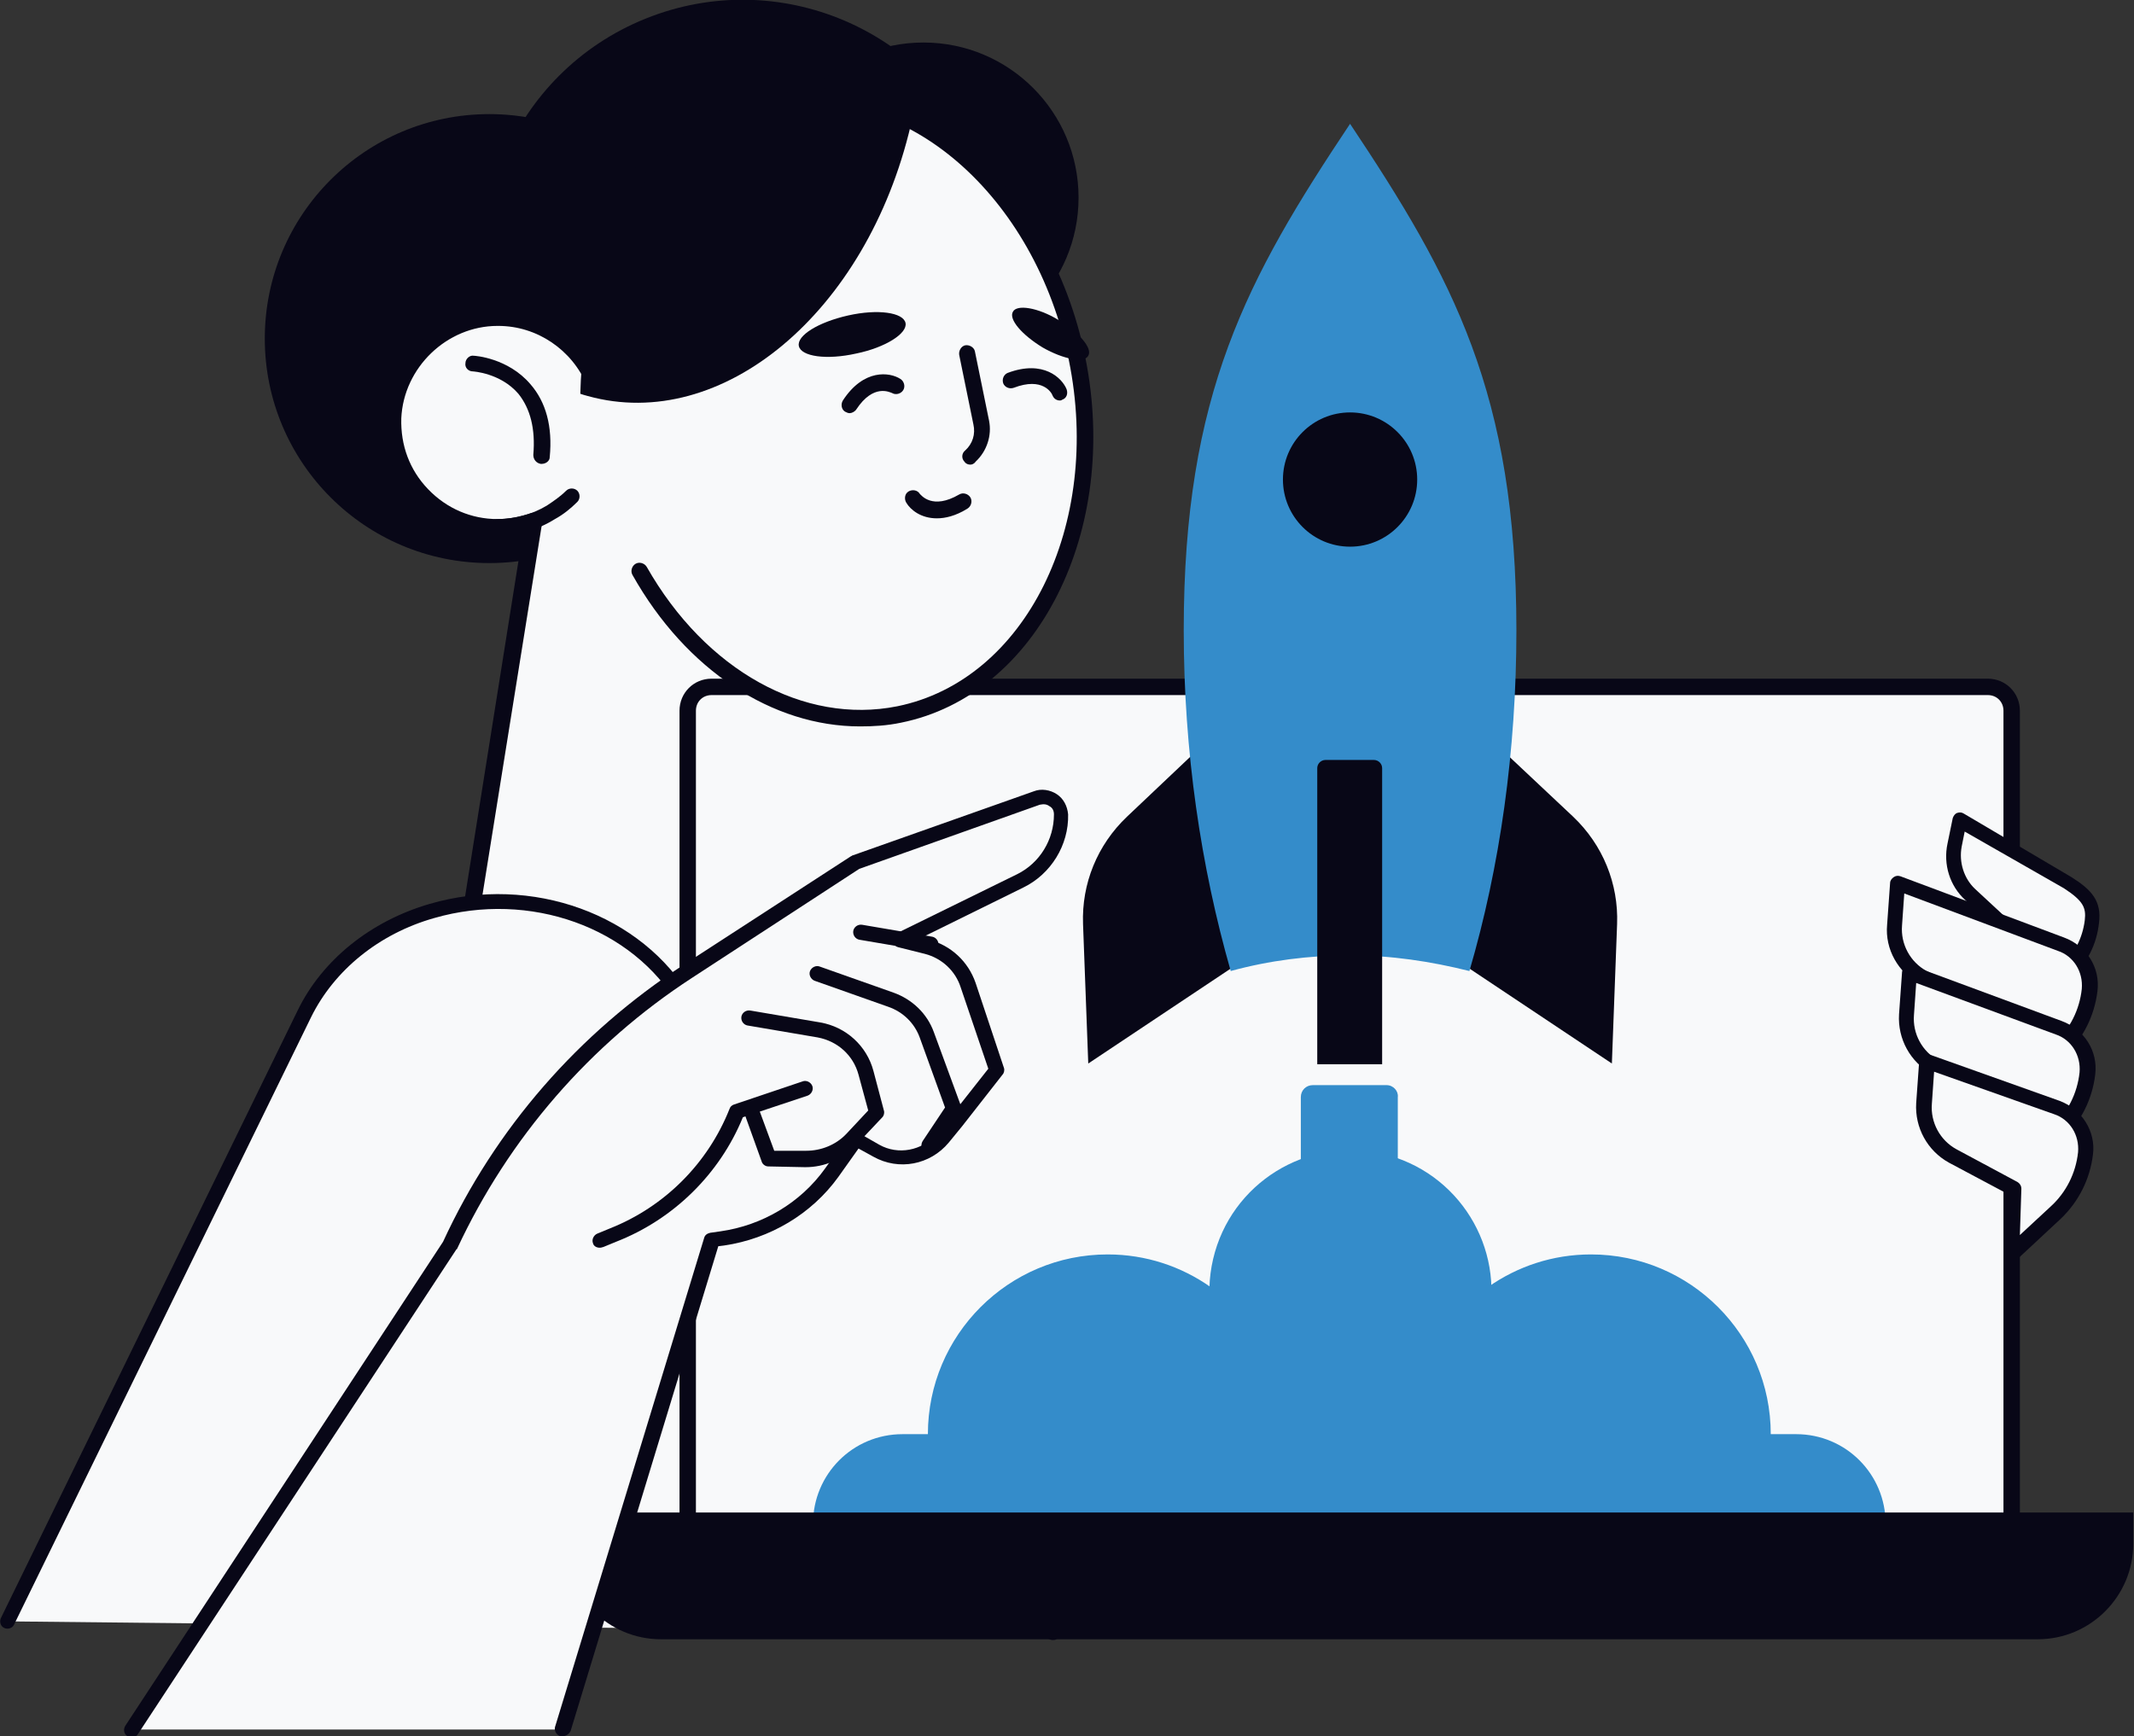 <?xml version="1.0" encoding="UTF-8" standalone="no"?>
<!-- Generator: Adobe Illustrator 26.0.1, SVG Export Plug-In . SVG Version: 6.00 Build 0)  -->

<svg
   version="1.1"
   x="0px"
   y="0px"
   viewBox="0 0 286.1 232.8"
   style="enable-background:new 0 0 286.1 232.8;"
   xml:space="preserve"
   id="svg1499"
   sodipodi:docname="transfo-numerique-bglight.svg"
   inkscape:version="1.1.1 (c3084ef, 2021-09-22)"
   xmlns:inkscape="http://www.inkscape.org/namespaces/inkscape"
   xmlns:sodipodi="http://sodipodi.sourceforge.net/DTD/sodipodi-0.dtd"
   xmlns:xlink="http://www.w3.org/1999/xlink"
   xmlns="http://www.w3.org/2000/svg"
   xmlns:svg="http://www.w3.org/2000/svg"><rect x="0" y="0" width="286.1" height="232.8" fill="#333333" stroke="none"/><defs
   id="defs1503" /><sodipodi:namedview
   id="namedview1501"
   pagecolor="#ffffff"
   bordercolor="#666666"
   borderopacity="1.0"
   inkscape:pageshadow="2"
   inkscape:pageopacity="0.0"
   inkscape:pagecheckerboard="0"
   showgrid="false"
   inkscape:zoom="3.0884879"
   inkscape:cx="58.766621"
   inkscape:cy="120.2854"
   inkscape:window-width="1310"
   inkscape:window-height="969"
   inkscape:window-x="0"
   inkscape:window-y="25"
   inkscape:window-maximized="0"
   inkscape:current-layer="svg1499" />
<style
   type="text/css"
   id="style1264">
	.st0{fill:#F8F9FA;}
	.st1{display:none;}
	.st2{display:inline;}
	.st3{clip-path:url(#SVGID_00000101806432272348105330000002482702756776516283_);fill:#FFFFFF;}
	.st4{fill:#E4F1F7;}
	.st5{fill:#080717;}
	.st6{fill:#348CCA;}
	.st7{fill:none;stroke:#080717;stroke-width:2.174;stroke-linecap:round;stroke-linejoin:round;stroke-miterlimit:10;}
</style>

<g
   id="Layer_2"
   class="st1">
	<g
   class="st2"
   id="g1279">
		<defs
   id="defs1270">
			<rect
   id="SVGID_1_"
   x="-5076.7"
   y="-431.8"
   width="6602.9"
   height="1370.6" />
		</defs>
		<use
   xlink:href="#SVGID_1_"
   style="overflow:visible;fill:#FFFFFF;"
   id="use1272" />
		<clipPath
   id="SVGID_00000146499483129736167150000013950775342259397554_">
			<use
   xlink:href="#SVGID_1_"
   style="overflow:visible;"
   id="use1274" />
		</clipPath>
		
			<rect
   x="-5076.7"
   y="-431.8"
   style="clip-path:url(#SVGID_00000146499483129736167150000013950775342259397554_);fill:#FFFFFF;"
   width="6602.9"
   height="1370.6"
   clip-path="url(#SVGID_00000146499483129736167150000013950775342259397554_)"
   id="rect1277" />
	</g>
	<g
   class="st2"
   id="g1353">
		<rect
   x="-1074.2"
   y="-289.1"
   class="st4"
   width="302.9"
   height="234.1"
   id="rect1281" />
		<rect
   x="-717"
   y="-289.1"
   class="st4"
   width="302.9"
   height="234.1"
   id="rect1283" />
		<rect
   x="-359.8"
   y="-289.1"
   class="st4"
   width="302.9"
   height="234.1"
   id="rect1285" />
		<rect
   x="-2.6"
   y="-289.1"
   class="st4"
   width="302.9"
   height="234.1"
   id="rect1287" />
		<rect
   x="354.6"
   y="-289.1"
   class="st4"
   width="302.9"
   height="234.1"
   id="rect1289" />
		<rect
   x="711.8"
   y="-289.1"
   class="st4"
   width="302.9"
   height="234.1"
   id="rect1291" />
		<rect
   x="1069"
   y="-289.1"
   class="st4"
   width="302.9"
   height="234.1"
   id="rect1293" />
		<rect
   x="-1074.2"
   y="-1.8"
   class="st4"
   width="302.9"
   height="234.1"
   id="rect1295" />
		<rect
   x="-717"
   y="-1.8"
   class="st4"
   width="302.9"
   height="234.1"
   id="rect1297" />
		<rect
   x="-359.8"
   y="-1.8"
   class="st4"
   width="302.9"
   height="234.1"
   id="rect1299" />
		<rect
   x="-2.6"
   y="-1.8"
   class="st4"
   width="302.9"
   height="234.1"
   id="rect1301" />
		<rect
   x="354.6"
   y="-1.8"
   class="st4"
   width="302.9"
   height="234.1"
   id="rect1303" />
		<rect
   x="711.8"
   y="-1.8"
   class="st4"
   width="302.9"
   height="234.1"
   id="rect1305" />
		<rect
   x="1069"
   y="-1.8"
   class="st4"
   width="302.9"
   height="234.1"
   id="rect1307" />
		<rect
   x="-1074.2"
   y="285.5"
   class="st4"
   width="302.9"
   height="234.1"
   id="rect1309" />
		<rect
   x="-717"
   y="285.5"
   class="st4"
   width="302.9"
   height="234.1"
   id="rect1311" />
		<rect
   x="-359.8"
   y="285.5"
   class="st4"
   width="302.9"
   height="234.1"
   id="rect1313" />
		<rect
   x="-2.6"
   y="285.5"
   class="st4"
   width="302.9"
   height="234.1"
   id="rect1315" />
		<rect
   x="354.6"
   y="285.5"
   class="st4"
   width="302.9"
   height="234.1"
   id="rect1317" />
		<rect
   x="711.8"
   y="285.5"
   class="st4"
   width="302.9"
   height="234.1"
   id="rect1319" />
		<rect
   x="1069"
   y="285.5"
   class="st4"
   width="302.9"
   height="234.1"
   id="rect1321" />
		<rect
   x="-1074.2"
   y="572.8"
   class="st4"
   width="302.9"
   height="234.1"
   id="rect1323" />
		<rect
   x="-717"
   y="572.8"
   class="st4"
   width="302.9"
   height="234.1"
   id="rect1325" />
		<rect
   x="-359.8"
   y="572.8"
   class="st4"
   width="302.9"
   height="234.1"
   id="rect1327" />
		<rect
   x="-2.6"
   y="572.8"
   class="st4"
   width="302.9"
   height="234.1"
   id="rect1329" />
		<rect
   x="354.6"
   y="572.8"
   class="st4"
   width="302.9"
   height="234.1"
   id="rect1331" />
		<rect
   x="711.8"
   y="572.8"
   class="st4"
   width="302.9"
   height="234.1"
   id="rect1333" />
		<rect
   x="1069"
   y="572.8"
   class="st4"
   width="302.9"
   height="234.1"
   id="rect1335" />
		<rect
   x="-1794.2"
   y="-289.1"
   class="st4"
   width="302.9"
   height="234.1"
   id="rect1337" />
		<rect
   x="-1437"
   y="-289.1"
   class="st4"
   width="302.9"
   height="234.1"
   id="rect1339" />
		<rect
   x="-1794.2"
   y="-1.8"
   class="st4"
   width="302.9"
   height="234.1"
   id="rect1341" />
		<rect
   x="-1437"
   y="-1.8"
   class="st4"
   width="302.9"
   height="234.1"
   id="rect1343" />
		<rect
   x="-1794.2"
   y="285.5"
   class="st4"
   width="302.9"
   height="234.1"
   id="rect1345" />
		<rect
   x="-1437"
   y="285.5"
   class="st4"
   width="302.9"
   height="234.1"
   id="rect1347" />
		<rect
   x="-1794.2"
   y="572.8"
   class="st4"
   width="302.9"
   height="234.1"
   id="rect1349" />
		<rect
   x="-1437"
   y="572.8"
   class="st4"
   width="302.9"
   height="234.1"
   id="rect1351" />
	</g>
</g>
<g
   id="_x3C_Layer_x3E_">
	<g
   id="g1496">
		
			<ellipse
   transform="matrix(0.927 -0.374 0.374 0.927 -5.784 39.751)"
   class="st5"
   cx="99.6"
   cy="34.8"
   rx="34.8"
   ry="34.8"
   id="ellipse1356" />
		<circle
   class="st5"
   cx="65.6"
   cy="45.4"
   r="30.1"
   id="circle1358" />
		<g
   id="g1364">
			<path
   class="st0"
   d="M79.6,51.4c-2.1-5.1-7.2-8.7-13-8.6c-7.4,0-13.6,6.1-13.9,13.5c-0.3,8,6.1,14.6,14,14.6     c1.7,0,3.3-0.3,4.8-0.9l-11.1,69.6l18.6,3c14.1,2.3,27.4-7.4,29.6-21.5l10.1-63.4L79.6,51.4z"
   id="path1360" />
			<path
   class="st5"
   d="M83.1,143.9c-1.4,0-2.8-0.1-4.3-0.3l-18.6-3c-0.3,0-0.5-0.2-0.7-0.4c-0.2-0.2-0.2-0.5-0.2-0.8l10.8-67.9     c-1.1,0.3-2.3,0.4-3.5,0.4c-4.1,0-8-1.6-10.9-4.6c-2.9-3-4.4-6.9-4.2-11.1c0.3-8,7-14.5,15-14.5c0,0,0.1,0,0.1,0     c5.9,0,11.2,3.4,13.7,8.7l38.6,6.2c0.3,0,0.5,0.2,0.7,0.4c0.2,0.2,0.2,0.5,0.2,0.8l-10.1,63.4C107.7,134.4,96.2,143.9,83.1,143.9     z M61.7,138.6l17.6,2.8c13.5,2.1,26.2-7.1,28.4-20.6l9.9-62.3l-38.1-6.1c-0.4-0.1-0.7-0.3-0.8-0.7c-2-4.8-6.7-8-11.9-8     c0,0,0,0-0.1,0c-6.8,0-12.6,5.6-12.9,12.4c-0.1,3.6,1.1,6.9,3.6,9.5c2.5,2.6,5.8,4,9.3,4c1.5,0,3-0.3,4.5-0.8     c0.4-0.1,0.8-0.1,1.1,0.2c0.3,0.2,0.4,0.6,0.4,1L61.7,138.6z"
   id="path1362" />
		</g>
		<g
   id="g1370">
			<path
   class="st0"
   d="M1,217.4l39.8-81.5c3.2-6.5,9.4-11.6,17.1-13.8l0,0c13.2-3.8,27.6,1.4,34,12.3l49.3,84.5L1,217.4z"
   id="path1366" />
			<path
   class="st5"
   d="M141.1,219.9c-0.3,0-0.7-0.2-0.9-0.5L91,134.9c-6.2-10.6-20-15.5-32.8-11.8c-7.4,2.1-13.4,7-16.5,13.3     L1.9,217.8c-0.2,0.5-0.8,0.7-1.3,0.5c-0.5-0.2-0.7-0.8-0.5-1.3l39.8-81.5c3.3-6.8,9.8-12,17.7-14.3c13.7-4,28.5,1.4,35.1,12.7     l49.3,84.5c0.3,0.5,0.1,1.1-0.4,1.4C141.5,219.9,141.3,219.9,141.1,219.9z"
   id="path1368" />
		</g>
		<g
   id="g1376">
			<path
   class="st0"
   d="M269.7,210.2H92.2V95.3c0-1.8,1.4-3.2,3.2-3.2h171.1c1.8,0,3.2,1.4,3.2,3.2V210.2z"
   id="path1372" />
			<path
   class="st5"
   d="M269.7,211.3H92.2c-0.6,0-1.1-0.5-1.1-1.1V95.3c0-2.4,1.9-4.3,4.3-4.3h171.1c2.4,0,4.3,1.9,4.3,4.3v114.9     C270.8,210.8,270.3,211.3,269.7,211.3z M93.3,209.1h175.3V95.3c0-1.2-0.9-2.1-2.1-2.1H95.4c-1.2,0-2.1,0.9-2.1,2.1V209.1z"
   id="path1374" />
		</g>
		<g
   id="g1390">
			<g
   id="g1382">
				<path
   class="st5"
   d="M166.3,129l-20.4,13.6l-0.7-18.7c-0.2-5.4,1.9-10.6,5.9-14.4L164.3,97L166.3,129z"
   id="path1378" />
				<path
   class="st5"
   d="M195.7,129l20.4,13.6l0.7-18.7c0.2-5.4-1.9-10.6-5.9-14.4L197.6,97L195.7,129z"
   id="path1380" />
			</g>
			<path
   class="st6"
   d="M181,128.1c5.5,0,10.8,0.8,16,2.1c4.1-14,6.3-29.5,6.3-45.7c0-31.7-8.5-47.2-22.3-67.9     c-13.8,20.7-22.3,36.2-22.3,67.9c0,16.3,2.3,31.7,6.3,45.7C170.1,128.8,175.5,128.1,181,128.1z"
   id="path1384" />
			<path
   class="st5"
   d="M184.2,101.9h-6.5c-0.6,0-1.1,0.5-1.1,1.1v39.7h8.7V103C185.3,102.4,184.8,101.9,184.2,101.9z"
   id="path1386" />
			<circle
   class="st5"
   cx="181"
   cy="64.3"
   r="9"
   id="circle1388" />
		</g>
		<g
   id="g1396">
			<path
   class="st6"
   d="M171.8,216.3c9,0,16.3-7.3,16.3-16.3c0-9-7.3-16.3-16.3-16.3H171c-3.5-9-12.2-15.5-22.5-15.5     c-13.3,0-24.1,10.8-24.1,24.1H121c-6.7,0-12,5.4-12,12s5.4,12,12,12h3.3H171.8z"
   id="path1392" />
			<path
   class="st6"
   d="M190.1,216.3c-9,0-16.3-7.3-16.3-16.3c0-9,7.3-16.3,16.3-16.3h0.7c3.5-9,12.2-15.5,22.5-15.5     c13.3,0,24.1,10.8,24.1,24.1h3.4c6.7,0,12,5.4,12,12s-5.4,12-12,12h-3.3H190.1z"
   id="path1394" />
		</g>
		<path
   class="st5"
   d="M75.8,202.8v4.2c0,7.1,5.8,12.8,12.8,12.8h184.6c7.1,0,12.8-5.8,12.8-12.8v-4.2H75.8z"
   id="path1398" />
		
			<ellipse
   transform="matrix(0.228 -0.974 0.974 0.228 -28.915 309.925)"
   class="st6"
   cx="181"
   cy="173.2"
   rx="18.9"
   ry="18.9"
   id="ellipse1400" />
		<path
   class="st6"
   d="M185.9,145.5H176c-0.9,0-1.6,0.7-1.6,1.6v27.3c0,0.9,0.7,1.6,1.6,1.6h9.8c0.9,0,1.6-0.7,1.6-1.6v-27.3    C187.5,146.3,186.8,145.5,185.9,145.5z"
   id="path1402" />
		<g
   id="g1406">
			<path
   class="st5"
   d="M72.6,62.2c0,0-0.1,0-0.1,0c-0.6-0.1-1-0.6-1-1.2c0.3-3.5-0.4-6.2-2-8.2c-2.4-2.8-6.1-3-6.1-3     c-0.6,0-1.1-0.5-1-1.1c0-0.6,0.6-1.1,1.1-1c0.2,0,4.6,0.3,7.6,3.8c2.1,2.4,3,5.7,2.6,9.8C73.7,61.8,73.2,62.2,72.6,62.2z"
   id="path1404" />
		</g>
		<circle
   class="st5"
   cx="123.8"
   cy="26.5"
   r="20.8"
   id="circle1408" />
		<g
   id="g1412">
			<path
   class="st5"
   d="M66.7,71.8c-0.6,0-1.1-0.5-1.1-1.1c0-0.6,0.5-1.1,1.1-1.1c2.3,0,4.6-0.6,6.6-1.8c0.9-0.6,1.8-1.2,2.6-2     c0.4-0.4,1.1-0.4,1.5,0c0.4,0.4,0.4,1.1,0,1.5c-0.9,0.9-1.9,1.7-3,2.3C72,71.1,69.4,71.8,66.7,71.8z"
   id="path1410" />
		</g>
		<g
   id="g1418">
			<path
   class="st0"
   d="M79.3,44.5c1.9-15.8,11.2-28.5,24.6-31.2c17.8-3.6,35.9,12,40.5,34.7c4.6,22.8-6.1,44.1-23.9,47.7     c-13.3,2.7-26.9-5.4-34.7-19.2L79.3,44.5z"
   id="path1414" />
			<path
   class="st5"
   d="M115.3,97.4c-11.7,0-23.3-7.5-30.5-20.3c-0.3-0.5-0.1-1.2,0.4-1.5c0.5-0.3,1.2-0.1,1.5,0.4     c7.9,13.9,21.1,21.2,33.6,18.7c17.2-3.5,27.5-24.3,23-46.4c-4.5-22.1-22-37.3-39.2-33.9C91.6,17,82.3,28.8,80.4,44.7     c-0.1,0.6-0.6,1-1.2,0.9c-0.6-0.1-1-0.6-0.9-1.2c2-16.8,12-29.4,25.4-32.1c18.3-3.7,37.1,12.3,41.8,35.6     c4.7,23.3-6.4,45.3-24.7,49C118.9,97.3,117.1,97.4,115.3,97.4z"
   id="path1416" />
		</g>
		<path
   class="st5"
   d="M77.8,52.8c0.3,0.1,0.6,0.2,1,0.3c18,5,37.4-11.2,43.3-36.3c0.1-0.3,0.1-0.6,0.2-0.8    c-5.9-3.4-12.4-4.6-18.9-3.2C88.3,16,78.3,32.8,77.8,52.8z"
   id="path1420" />
		<path
   class="st5"
   d="M135.8,41.8c-0.6,1,1.2,3.1,4,4.8c2.8,1.6,5.6,2.1,6.1,1.1c0.6-1-1.2-3.1-4-4.8    C139.1,41.2,136.3,40.8,135.8,41.8z"
   id="path1422" />
		<path
   class="st5"
   d="M107.1,46.4c0.3,1.4,3.7,1.9,7.7,1c3.9-0.8,6.9-2.7,6.6-4.1c-0.3-1.4-3.7-1.9-7.7-1    C109.7,43.2,106.8,45,107.1,46.4z"
   id="path1424" />
		<g
   id="g1428">
			<path
   class="st7"
   d="M127.4,62.4"
   id="path1426" />
		</g>
		<g
   id="g1432">
			<path
   class="st5"
   d="M130.1,62.3c-0.3,0-0.6-0.1-0.8-0.4c-0.4-0.4-0.4-1.1,0.1-1.5c1-0.9,1.4-2.2,1.1-3.5l-1.9-9.3     c-0.1-0.6,0.3-1.2,0.8-1.3c0.6-0.1,1.2,0.3,1.3,0.8l1.9,9.3c0.4,2-0.3,4.1-1.8,5.5C130.6,62.2,130.3,62.3,130.1,62.3z"
   id="path1430" />
		</g>
		<g
   id="g1436">
			<path
   class="st5"
   d="M113.9,55.4c-0.2,0-0.4-0.1-0.6-0.2c-0.5-0.3-0.6-1-0.3-1.5c2.8-4.3,6.3-3.8,7.7-2.9c0.5,0.3,0.7,1,0.4,1.5     c-0.3,0.5-1,0.7-1.5,0.4c-0.3-0.1-2.5-1.3-4.8,2.2C114.6,55.2,114.2,55.4,113.9,55.4z"
   id="path1434" />
		</g>
		<g
   id="g1440">
			<path
   class="st5"
   d="M142.1,53.7c-0.4,0-0.8-0.2-1-0.7c-0.1-0.3-1.3-2.5-5.2-1c-0.6,0.2-1.2-0.1-1.4-0.6     c-0.2-0.6,0.1-1.2,0.6-1.4c4.8-1.8,7.3,0.7,7.9,2.2c0.2,0.6,0,1.2-0.6,1.4C142.4,53.6,142.3,53.7,142.1,53.7z"
   id="path1438" />
		</g>
		<g
   id="g1444">
			<path
   class="st5"
   d="M125.6,69.5c-2.1,0-3.5-1.1-4.1-2.1c-0.3-0.5-0.2-1.2,0.3-1.5c0.5-0.3,1.2-0.2,1.5,0.3     c0.2,0.2,1.7,2.2,5.3,0.1c0.5-0.3,1.2-0.1,1.5,0.4c0.3,0.5,0.1,1.2-0.4,1.5C128.1,69.2,126.7,69.5,125.6,69.5z"
   id="path1442" />
		</g>
		<g
   id="g1470">
			<g
   id="g1450">
				<path
   class="st0"
   d="M272.3,127.6l-0.2,7.2l4.9-4.5c1.9-1.8,3.1-4.1,3.4-6.7l0,0c0.3-2.3-0.5-3.5-3.3-5.2l-14.4-8.5l-0.7,3.4      c-0.5,2.4,0.3,5,2.1,6.6L272.3,127.6z"
   id="path1446" />
				<path
   class="st5"
   d="M272.1,135.8c-0.1,0-0.3,0-0.4-0.1c-0.4-0.2-0.6-0.5-0.6-0.9l0.2-6.8l-7.8-7.3c-2.1-1.9-3-4.8-2.4-7.6      l0.7-3.4c0.1-0.3,0.3-0.6,0.6-0.7c0.3-0.1,0.6-0.1,0.9,0.1l14.4,8.5c2.7,1.7,4.1,3.2,3.7,6.2c-0.3,2.8-1.6,5.4-3.7,7.3l-4.9,4.5      C272.6,135.7,272.4,135.8,272.1,135.8z M263.4,111.5l-0.4,2c-0.4,2.1,0.3,4.3,1.8,5.7l8.2,7.6c0.2,0.2,0.3,0.5,0.3,0.8l-0.1,4.8      l3.2-2.9c1.7-1.6,2.8-3.7,3.1-6.1c0.2-1.7-0.2-2.6-2.8-4.3L263.4,111.5z"
   id="path1448" />
			</g>
			<g
   id="g1456">
				<path
   class="st0"
   d="M270.5,137.5l-0.2,8.6l5.8-5.4c2.3-2.1,3.7-4.9,4-7.9l0,0c0.3-2.7-1.3-5.3-3.9-6.2l-21.9-8.2L254,124      c-0.2,2.9,1.3,5.7,3.9,7.1L270.5,137.5z"
   id="path1452" />
				<path
   class="st5"
   d="M270.3,147c-0.1,0-0.3,0-0.4-0.1c-0.4-0.2-0.6-0.5-0.6-0.9l0.2-7.9l-12.1-6.1c-2.9-1.6-4.7-4.7-4.4-8      l0.4-5.6c0-0.3,0.2-0.6,0.5-0.8c0.3-0.2,0.6-0.2,0.9-0.1l21.9,8.2c3,1.1,4.9,4,4.5,7.2c-0.4,3.3-1.9,6.3-4.3,8.6l-5.8,5.4      C270.8,147,270.6,147,270.3,147z M255.3,119.8l-0.3,4.3c-0.2,2.5,1.1,4.9,3.3,6.1l12.7,6.4c0.3,0.2,0.6,0.5,0.5,0.9l-0.2,6.2      l4.1-3.8c2.1-1.9,3.4-4.5,3.7-7.3c0.2-2.3-1.1-4.4-3.2-5.1L255.3,119.8z"
   id="path1454" />
			</g>
			<g
   id="g1462">
				<path
   class="st0"
   d="M270.3,148.7l-0.2,8.6l5.8-5.4c2.3-2.1,3.7-4.9,4-7.9h0c0.3-2.7-1.3-5.3-3.9-6.2l-20-7.4l-0.4,5.6      c-0.2,2.9,1.3,5.7,3.9,7.1L270.3,148.7z"
   id="path1458" />
				<path
   class="st5"
   d="M270.1,158.3c-0.1,0-0.3,0-0.4-0.1c-0.4-0.2-0.6-0.5-0.6-0.9l0.2-7.9L259,144c-2.9-1.6-4.6-4.7-4.4-8      l0.4-5.6c0-0.3,0.2-0.6,0.5-0.8c0.3-0.2,0.6-0.2,0.9-0.1l20,7.4c3,1.1,4.9,4,4.5,7.2c-0.4,3.3-1.9,6.3-4.3,8.6l-5.8,5.4      C270.5,158.2,270.3,158.3,270.1,158.3z M256.9,131.8l-0.3,4.3c-0.2,2.5,1.1,4.9,3.3,6.1l10.8,5.6c0.3,0.2,0.5,0.5,0.5,0.9      l-0.2,6.2l4.1-3.8c2.1-1.9,3.4-4.5,3.7-7.3c0.2-2.3-1.1-4.4-3.2-5.1L256.9,131.8z"
   id="path1460" />
			</g>
			<g
   id="g1468">
				<path
   class="st0"
   d="M270,159.5l-0.2,8.6l5.8-5.4c2.3-2.1,3.7-4.9,4-7.9v0c0.3-2.7-1.3-5.3-3.9-6.2l-17.4-6.2l-0.4,5.6      c-0.2,2.9,1.3,5.7,3.9,7.1L270,159.5z"
   id="path1464" />
				<path
   class="st5"
   d="M269.8,169c-0.1,0-0.3,0-0.4-0.1c-0.4-0.2-0.6-0.5-0.6-0.9l0.2-8l-7.7-4.1c-2.9-1.6-4.6-4.7-4.4-8l0.4-5.6      c0-0.3,0.2-0.6,0.5-0.8c0.3-0.2,0.6-0.2,0.9-0.1l17.4,6.2c3,1.1,4.9,4.1,4.5,7.2c-0.4,3.3-1.9,6.3-4.3,8.6l-5.8,5.4      C270.3,168.9,270,169,269.8,169z M259.3,143.7l-0.3,4.3c-0.2,2.5,1.1,4.9,3.3,6.1l8.2,4.4c0.3,0.2,0.5,0.5,0.5,0.9l-0.2,6.2      l4.1-3.8c2.1-1.9,3.4-4.5,3.7-7.3c0.2-2.3-1.1-4.4-3.2-5.1L259.3,143.7z"
   id="path1466" />
			</g>
		</g>
		<g
   id="g1494">
			<g
   id="g1476">
				<path
   class="st0"
   d="M75.4,231.8l20-65.6l1.4-0.2c5.9-0.8,11.2-4,14.6-8.8l3.2-4.5l2.8,1.6c3,1.7,6.7,1,8.8-1.7l1.8-2.2l5.5-7.1      l-3.8-11.4c-0.9-2.5-2.9-4.4-5.5-5.1l-3.6-0.9l16.1-7.9c3.4-1.7,5.5-5.2,5.4-8.9c0-1.6-1.6-2.8-3.2-2.2l-24.3,8.6l-22.5,14.6      c-13.9,9-24.9,21.7-31.9,36.8l-42.7,65H75.4z"
   id="path1472" />
				<path
   class="st5"
   d="M75.4,232.8c-0.1,0-0.2,0-0.3,0c-0.5-0.2-0.8-0.7-0.7-1.2l20-65.6c0.1-0.4,0.4-0.6,0.8-0.7l1.4-0.2      c5.6-0.8,10.7-3.8,14-8.4l3.2-4.5c0.3-0.4,0.9-0.5,1.3-0.3l2.8,1.6c2.5,1.4,5.7,0.8,7.6-1.4l1.8-2.2l5.2-6.6l-3.7-10.9      c-0.7-2.2-2.5-3.9-4.8-4.5l-3.6-0.9c-0.4-0.1-0.7-0.5-0.7-0.9c0-0.4,0.2-0.8,0.6-1l16.1-7.9c3-1.5,4.9-4.6,4.9-8      c0-0.5-0.2-0.9-0.6-1.1c-0.4-0.3-0.8-0.3-1.3-0.2l-24.2,8.6l-22.4,14.6c-13.7,8.9-24.6,21.5-31.5,36.3c0,0,0,0.1-0.1,0.1      l-42.7,65c-0.3,0.5-0.9,0.6-1.4,0.3c-0.5-0.3-0.6-0.9-0.3-1.4l42.6-64.9c7-15.2,18.2-28,32.2-37.1l22.5-14.6      c0.1,0,0.1-0.1,0.2-0.1l24.3-8.6c1-0.4,2.2-0.2,3.1,0.4c0.9,0.6,1.4,1.6,1.5,2.7c0.1,4.1-2.3,8-6,9.8l-13.6,6.7l1,0.3      c2.9,0.8,5.2,2.9,6.2,5.8l3.8,11.4c0.1,0.3,0,0.7-0.2,0.9L129,151l-1.8,2.2c-2.5,3-6.7,3.8-10.1,1.9l-2-1.1l-2.7,3.8      c-3.6,5-9.2,8.3-15.3,9.2l-0.8,0.1l-19.8,65C76.3,232.5,75.9,232.8,75.4,232.8z"
   id="path1474" />
			</g>
			<g
   id="g1480">
				<path
   class="st5"
   d="M124.5,154.6c-0.2,0-0.4-0.1-0.5-0.2c-0.5-0.3-0.6-0.9-0.3-1.4l3-4.5l-3.4-9.4c-0.7-1.9-2.2-3.4-4.2-4.1      l-9.9-3.5c-0.5-0.2-0.8-0.8-0.6-1.3c0.2-0.5,0.8-0.8,1.3-0.6l9.9,3.5c2.5,0.9,4.5,2.8,5.4,5.3l3.6,9.8c0.1,0.3,0.1,0.6-0.1,0.9      l-3.3,4.9C125.2,154.4,124.9,154.6,124.5,154.6z"
   id="path1478" />
			</g>
			<g
   id="g1484">
				<path
   class="st5"
   d="M108,156.5c0,0-0.1,0-0.1,0l-4.9-0.1c-0.4,0-0.8-0.3-0.9-0.7l-2.3-6.4c-0.2-0.5,0.1-1.1,0.6-1.3      c0.5-0.2,1.1,0.1,1.3,0.6l2.1,5.7l4.2,0c0,0,0.1,0,0.1,0c2,0,4-0.8,5.4-2.3l2.9-3.1l-1.3-4.8c-0.7-2.6-2.8-4.5-5.5-5l-9.4-1.6      c-0.5-0.1-0.9-0.6-0.8-1.2c0.1-0.5,0.6-0.9,1.2-0.8l9.4,1.6c3.4,0.6,6.2,3.1,7.1,6.5l1.4,5.3c0.1,0.3,0,0.7-0.2,0.9l-3.3,3.5      C113,155.5,110.5,156.5,108,156.5z"
   id="path1482" />
			</g>
			<g
   id="g1488">
				<path
   class="st5"
   d="M80.4,167.3c-0.4,0-0.8-0.2-0.9-0.6c-0.2-0.5,0.1-1.1,0.6-1.3l1.7-0.7c7.3-2.9,13.1-8.7,16-16      c0.1-0.3,0.3-0.5,0.6-0.6l9.2-3.1c0.5-0.2,1.1,0.1,1.3,0.6c0.2,0.5-0.1,1.1-0.6,1.3l-8.7,2.9c-3.1,7.6-9.3,13.7-17,16.7      l-1.7,0.7C80.6,167.3,80.5,167.3,80.4,167.3z"
   id="path1486" />
			</g>
			<g
   id="g1492">
				<path
   class="st5"
   d="M124.8,127.6c-0.1,0-0.1,0-0.2,0l-9.4-1.6c-0.5-0.1-0.9-0.6-0.8-1.2c0.1-0.5,0.6-0.9,1.2-0.8l9.4,1.6      c0.5,0.1,0.9,0.6,0.8,1.2C125.7,127.3,125.2,127.6,124.8,127.6z"
   id="path1490" />
			</g>
		</g>
	</g>
</g>
</svg>
